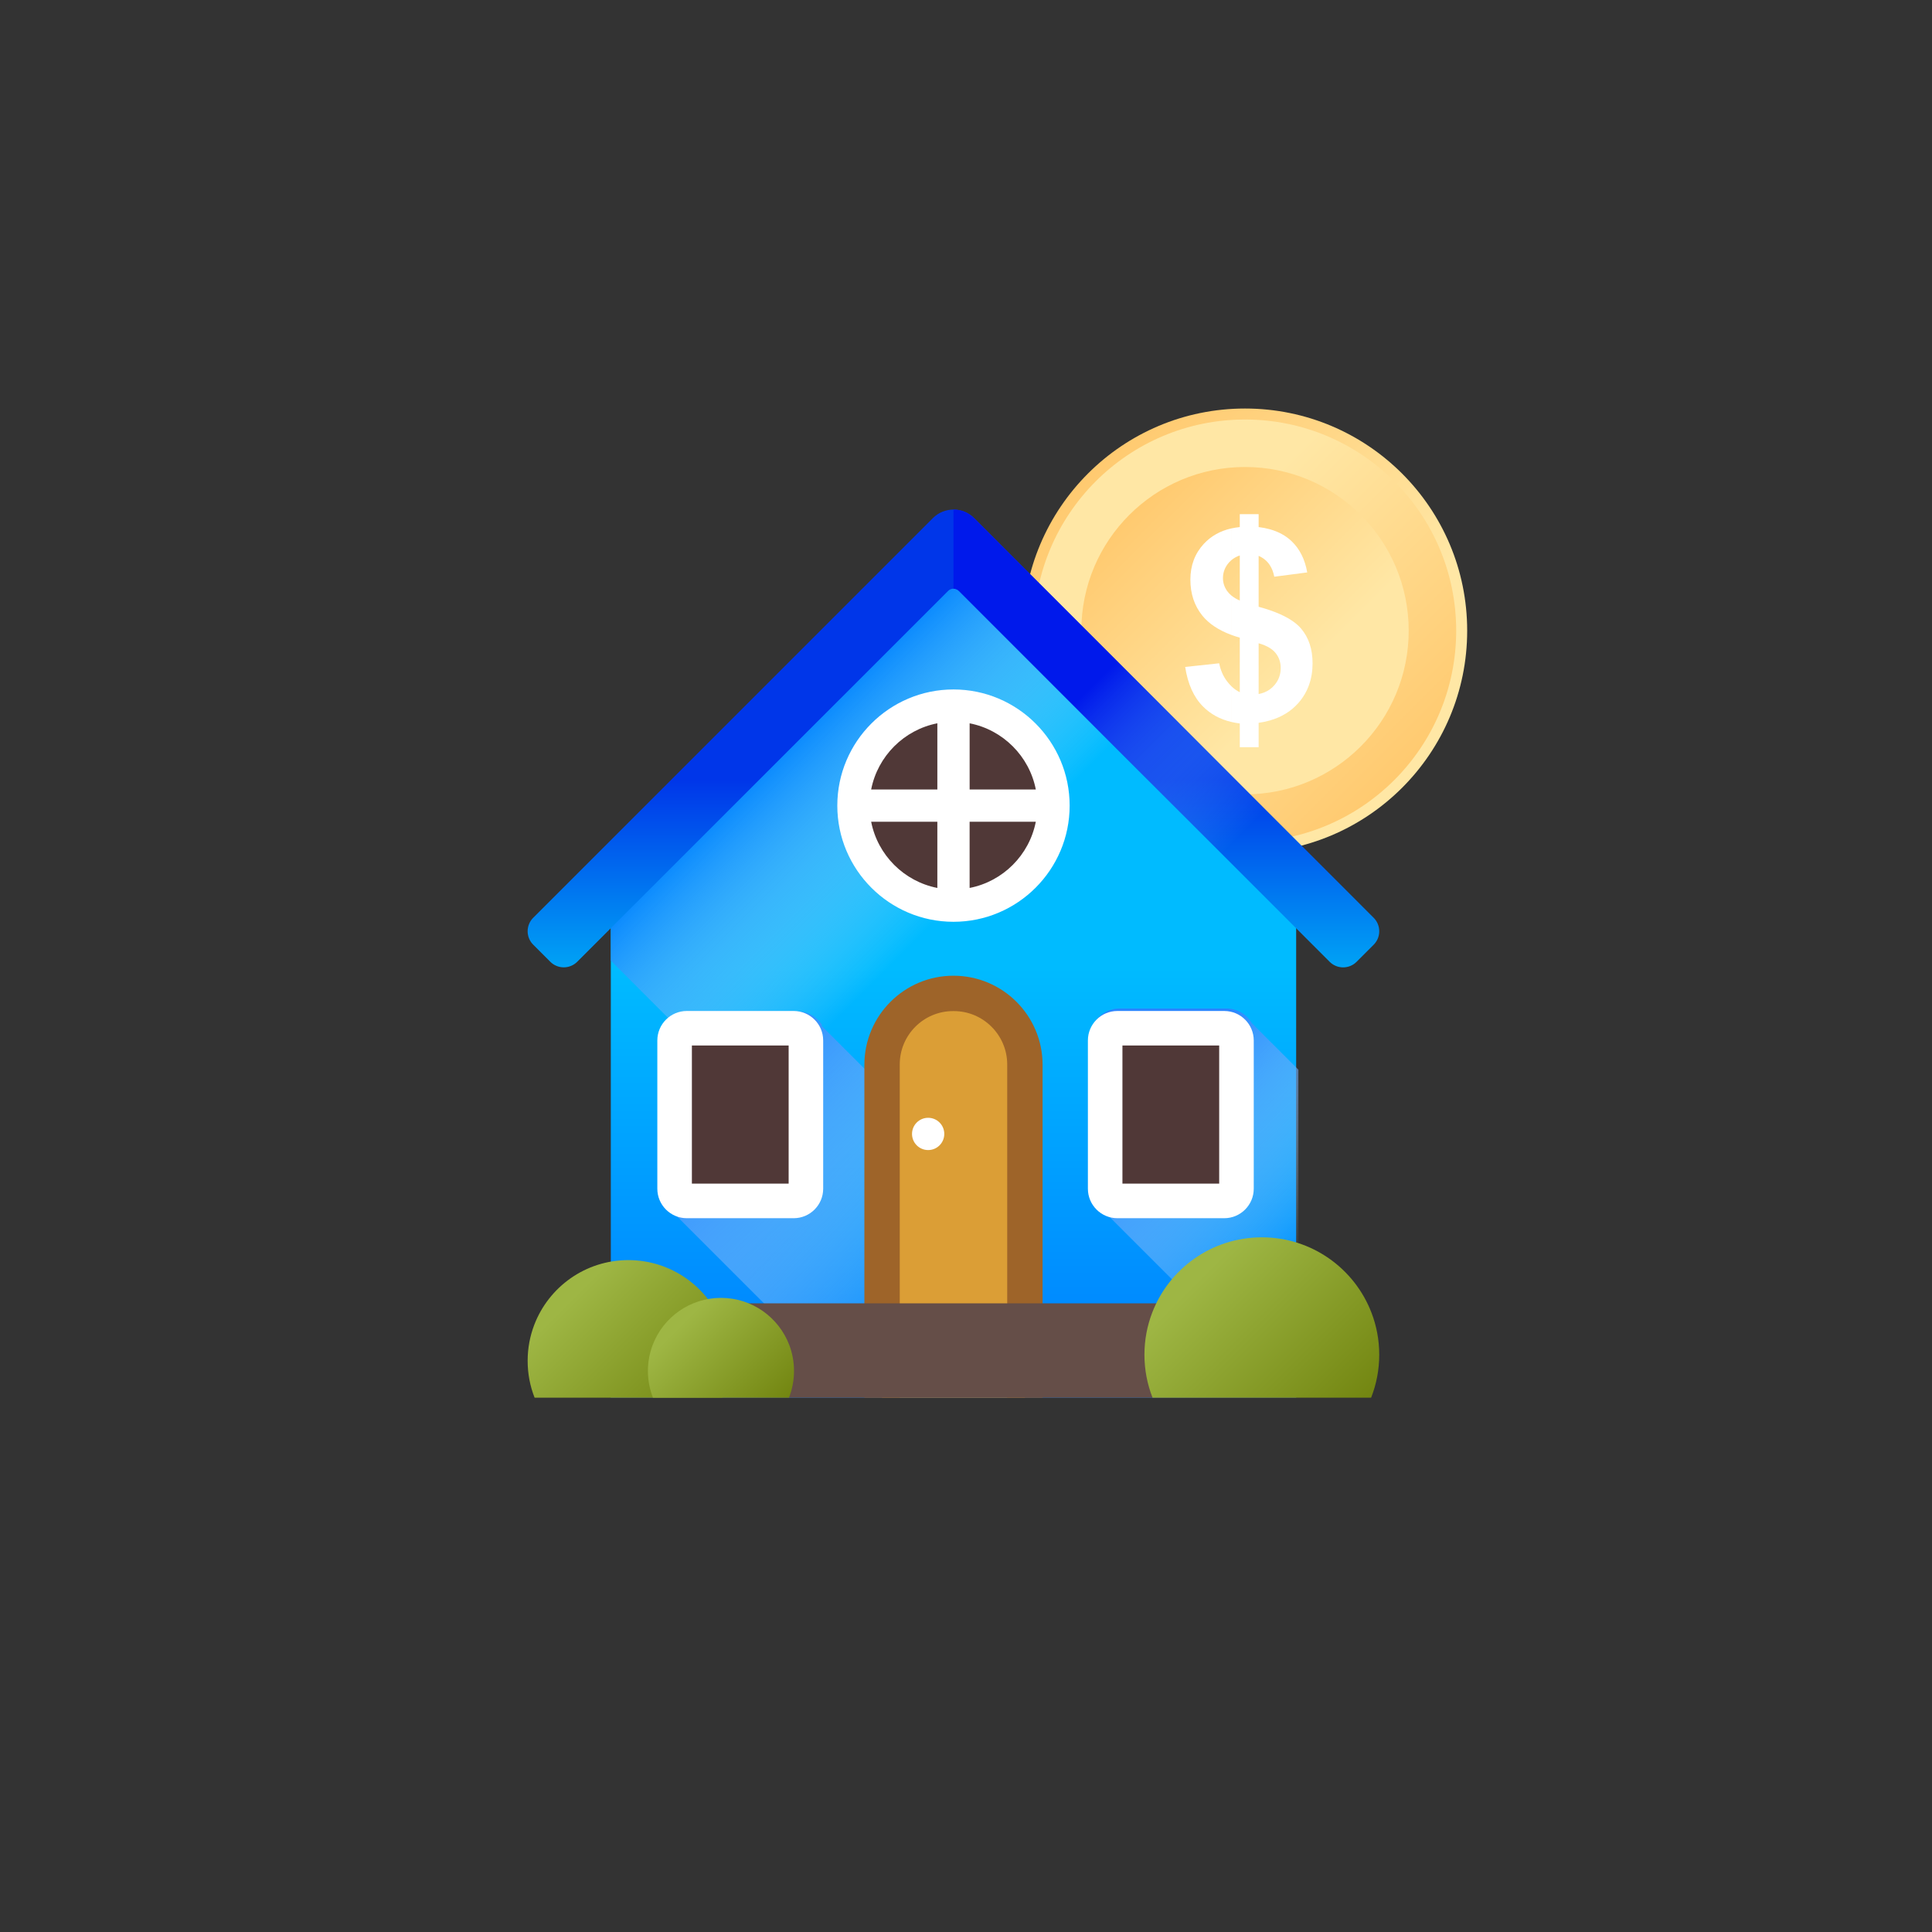 <?xml version="1.0" encoding="UTF-8"?> <!-- Generator: Adobe Illustrator 24.3.0, SVG Export Plug-In . SVG Version: 6.00 Build 0) --> <svg xmlns="http://www.w3.org/2000/svg" xmlns:xlink="http://www.w3.org/1999/xlink" id="Слой_1" x="0px" y="0px" viewBox="0 0 1000 1000" style="enable-background:new 0 0 1000 1000;" xml:space="preserve"><rect x="0" y="0" width="1000" height="1000" fill="#333333" stroke="none"/> <style type="text/css"> .st0{fill:url(#SVGID_1_);} .st1{fill:none;stroke:#FFFFFF;stroke-width:9.525;stroke-linecap:round;stroke-miterlimit:10;} .st2{fill:#545454;} .st3{fill:url(#SVGID_2_);} .st4{fill:url(#SVGID_3_);stroke:#FCFCFC;stroke-width:13;stroke-miterlimit:10;} .st5{fill:url(#SVGID_4_);stroke:#FCFCFC;stroke-width:13;stroke-miterlimit:10;} .st6{fill:url(#SVGID_5_);stroke:#FCFCFC;stroke-width:13;stroke-miterlimit:10;} .st7{fill:url(#SVGID_6_);stroke:#FCFCFC;stroke-width:13;stroke-miterlimit:10;} .st8{fill:#353344;} .st9{fill:#FCFCFC;} .st10{fill:#FFFFFF;} .st11{fill:url(#SVGID_7_);} .st12{fill:none;stroke:#FDFFFD;stroke-width:5;stroke-linecap:round;stroke-miterlimit:10;stroke-dasharray:16.229,16.229;} .st13{fill:url(#SVGID_8_);} .st14{fill:#005AF9;} .st15{fill:#0D84FC;} .st16{fill-rule:evenodd;clip-rule:evenodd;fill:#434A60;} .st17{fill-rule:evenodd;clip-rule:evenodd;fill:#DFECF0;} .st18{fill-rule:evenodd;clip-rule:evenodd;fill:#9E6343;} .st19{fill-rule:evenodd;clip-rule:evenodd;fill:#C96D39;} .st20{fill-rule:evenodd;clip-rule:evenodd;fill:#F0A15F;} .st21{fill-rule:evenodd;clip-rule:evenodd;fill:#EE9350;} .st22{fill-rule:evenodd;clip-rule:evenodd;fill:#F3AE6D;} .st23{fill-rule:evenodd;clip-rule:evenodd;fill:#D78350;} .st24{fill-rule:evenodd;clip-rule:evenodd;fill:#D2763F;} .st25{fill-rule:evenodd;clip-rule:evenodd;fill:#D97E43;} .st26{fill:#C96D39;} .st27{enable-background:new ;} .st28{fill:#9BBA81;} .st29{fill:#ABCC7F;} .st30{fill:#77A067;} .st31{fill:#779968;} .st32{fill:#5C7A4C;} .st33{opacity:0.2;fill:#779968;} .st34{fill-rule:evenodd;clip-rule:evenodd;fill:#5C7A4C;} .st35{opacity:0.1;fill:#ABCC7F;} .st36{fill:#FCDB88;} .st37{fill:#012842;} .st38{fill-rule:evenodd;clip-rule:evenodd;fill:#75AD5F;} .st39{fill-rule:evenodd;clip-rule:evenodd;fill:#90C67B;} .st40{fill-rule:evenodd;clip-rule:evenodd;fill:#FFD573;} .st41{fill:none;stroke:#FFD573;stroke-width:7.247;stroke-linecap:round;stroke-linejoin:round;stroke-miterlimit:22.926;} .st42{fill:url(#SVGID_9_);} .st43{fill:url(#SVGID_10_);} .st44{fill:url(#SVGID_11_);} .st45{fill:url(#SVGID_12_);} .st46{fill:url(#SVGID_13_);} .st47{fill:url(#SVGID_14_);} .st48{fill:url(#SVGID_15_);} .st49{fill:#503837;} .st50{fill:url(#SVGID_16_);} .st51{fill:url(#SVGID_17_);} .st52{fill:url(#SVGID_18_);} .st53{fill:#DB9E36;} .st54{fill:#9E6429;} .st55{fill:#654E48;} .st56{fill:url(#SVGID_19_);} .st57{fill:url(#SVGID_20_);} .st58{fill:url(#SVGID_21_);} </style> <linearGradient id="SVGID_1_" gradientUnits="userSpaceOnUse" x1="676.652" y1="845.546" x2="512.242" y2="681.143" gradientTransform="matrix(1.004 0 0 1.004 0.188 -487.343)"> <stop offset="0" style="stop-color:#FFE7A5"></stop> <stop offset="0.966" style="stop-color:#FFBF5C"></stop> <stop offset="1" style="stop-color:#DB9E36"></stop> </linearGradient> <circle class="st0" cx="644.42" cy="326.44" r="114.99"></circle> <linearGradient id="SVGID_2_" gradientUnits="userSpaceOnUse" x1="608.521" y1="777.417" x2="764.791" y2="933.687" gradientTransform="matrix(1.004 0 0 1.004 0.188 -487.343)"> <stop offset="0" style="stop-color:#FFE7A5"></stop> <stop offset="0.966" style="stop-color:#FFBF5C"></stop> <stop offset="1" style="stop-color:#DB9E36"></stop> </linearGradient> <circle class="st3" cx="644.42" cy="326.44" r="109.3"></circle> <linearGradient id="SVGID_3_" gradientUnits="userSpaceOnUse" x1="667.451" y1="836.347" x2="546.321" y2="715.217" gradientTransform="matrix(1.004 0 0 1.004 0.188 -487.343)"> <stop offset="0" style="stop-color:#FFE7A5"></stop> <stop offset="0.966" style="stop-color:#FFBF5C"></stop> <stop offset="1" style="stop-color:#DB9E36"></stop> </linearGradient> <circle style="fill:url(#SVGID_3_);" cx="644.42" cy="326.44" r="84.72"></circle> <linearGradient id="SVGID_4_" gradientUnits="userSpaceOnUse" x1="491.418" y1="984.33" x2="491.418" y2="1302.71" gradientTransform="matrix(1.004 0 0 1.004 0.188 -487.343)"> <stop offset="0" style="stop-color:#00BBFF"></stop> <stop offset="1" style="stop-color:#0063FF"></stop> </linearGradient> <polygon style="fill:url(#SVGID_4_);" points="670.89,450.36 670.89,723.45 316.16,723.45 316.16,450.36 493.52,271.92 "></polygon> <linearGradient id="SVGID_5_" gradientUnits="userSpaceOnUse" x1="484.391" y1="958.046" x2="397.061" y2="870.716" gradientTransform="matrix(1.004 0 0 1.004 0.188 -487.343)"> <stop offset="0" style="stop-color:#E2EDF2;stop-opacity:0"></stop> <stop offset="1" style="stop-color:#0082FF"></stop> </linearGradient> <polygon style="fill:url(#SVGID_5_);" points="670.9,466.86 670.9,739.95 558.89,739.95 316.16,497.21 316.16,466.86 493.53,288.42 "></polygon> <linearGradient id="SVGID_6_" gradientUnits="userSpaceOnUse" x1="485.848" y1="1162.812" x2="364.608" y2="1041.572" gradientTransform="matrix(1.004 0 0 1.004 0.188 -487.343)"> <stop offset="0" style="stop-color:#E2EDF2;stop-opacity:0"></stop> <stop offset="1" style="stop-color:#2A85FF"></stop> </linearGradient> <path style="fill:url(#SVGID_6_);" d="M617.98,723.68H444.5l-95.37-95.36c-4.2-2.72-6.99-7.45-6.99-12.8v-76.75 c0-8.41,6.85-15.26,15.26-15.26h55.33c5.37,0,10.09,2.8,12.82,6.99l-0.42,0.33L617.98,723.68z"></path> <path class="st49" d="M410.82,621.59h-55.33c-3.49,0-6.32-2.83-6.32-6.32v-76.74c0-3.49,2.83-6.32,6.32-6.32h55.33 c3.49,0,6.32,2.83,6.32,6.32v76.74C417.14,618.77,414.31,621.59,410.82,621.59z"></path> <path class="st10" d="M410.82,630.54h-55.33c-8.42,0-15.26-6.85-15.26-15.26v-76.74c0-8.42,6.85-15.26,15.26-15.26h55.33 c8.42,0,15.26,6.85,15.26,15.26v76.74C426.08,623.69,419.24,630.54,410.82,630.54z M358.12,612.65h50.08v-71.49h-50.08V612.65z"></path> <linearGradient id="SVGID_7_" gradientUnits="userSpaceOnUse" x1="674.555" y1="1128.773" x2="592.475" y2="1046.693" gradientTransform="matrix(1.004 0 0 1.004 0.188 -487.343)"> <stop offset="0" style="stop-color:#E2EDF2;stop-opacity:0"></stop> <stop offset="1" style="stop-color:#2A85FF"></stop> </linearGradient> <path class="st11" d="M672.04,553.65v168.52h-5.44l-95.37-95.36c-4.21-2.72-7.01-7.45-7.01-12.8v-76.75 c0-8.41,6.85-15.26,15.27-15.26h55.32c5.37,0,10.09,2.79,12.82,6.99l0.22,0.17l-0.15,0.16L672.04,553.65z"></path> <path class="st49" d="M633.68,621.59h-55.33c-3.49,0-6.32-2.83-6.32-6.32v-76.74c0-3.49,2.83-6.32,6.32-6.32h55.33 c3.49,0,6.32,2.83,6.32,6.32v76.74C639.99,618.77,637.17,621.59,633.68,621.59z"></path> <path class="st10" d="M633.68,630.54h-55.33c-8.42,0-15.26-6.85-15.26-15.26v-76.74c0-8.42,6.85-15.26,15.26-15.26h55.33 c8.41,0,15.26,6.85,15.26,15.26v76.74C648.94,623.69,642.09,630.54,633.68,630.54z M580.97,612.65h50.08v-71.49h-50.08V612.65 L580.97,612.65z"></path> <linearGradient id="SVGID_8_" gradientUnits="userSpaceOnUse" x1="491.394" y1="887.55" x2="491.394" y2="1066.48" gradientTransform="matrix(1.004 0 0 1.004 0.188 -487.343)"> <stop offset="0" style="stop-color:#0036E9"></stop> <stop offset="1" style="stop-color:#00FFFF"></stop> </linearGradient> <path class="st13" d="M711,475.03L504.2,268.17c-5.9-5.89-15.45-5.89-21.35,0L276,475.02c-3.86,3.86-3.86,10.11,0,13.96l8.82,8.82 c3.86,3.86,10.11,3.86,13.96,0l191.94-191.93c1.55-1.55,4.07-1.55,5.62,0l191.88,191.95c3.86,3.86,10.11,3.86,13.96,0L711,489 C714.86,485.14,714.86,478.89,711,475.03z"></path> <linearGradient id="SVGID_9_" gradientUnits="userSpaceOnUse" x1="640.65" y1="914.668" x2="563.84" y2="837.868" gradientTransform="matrix(1.004 0 0 1.004 0.188 -487.343)"> <stop offset="0" style="stop-color:#6AC6FF;stop-opacity:0"></stop> <stop offset="1" style="stop-color:#0019EB"></stop> </linearGradient> <path class="st42" d="M504.2,268.17c-2.95-2.95-6.81-4.42-10.67-4.42v40.95c1.02,0,2.03,0.39,2.81,1.16l191.88,191.95 c3.86,3.86,10.11,3.86,13.96,0L711,489c3.86-3.86,3.86-10.11,0-13.96L504.2,268.17z"></path> <path class="st53" d="M456.56,723.45v-172.3c0-20.41,16.55-36.96,36.96-36.96l0,0c20.42,0,36.96,16.55,36.96,36.96v172.3H456.56z"></path> <path class="st54" d="M539.64,723.45h-18.31V550.94c0-15.18-12.42-27.6-27.6-27.6h-0.42c-15.24,0-27.6,12.36-27.6,27.6v172.51H447.4 v-172.3c0-25.47,20.65-46.12,46.12-46.12l0,0c25.47,0,46.12,20.65,46.12,46.12L539.64,723.45L539.64,723.45z"></path> <circle class="st10" cx="480.41" cy="586.92" r="8.35"></circle> <rect x="316.15" y="674.61" class="st55" width="354.75" height="48.84"></rect> <linearGradient id="SVGID_10_" gradientUnits="userSpaceOnUse" x1="294.501" y1="1154.749" x2="358.569" y2="1218.819" gradientTransform="matrix(1.004 0 0 1.004 0.188 -487.343)"> <stop offset="0" style="stop-color:#9EB644"></stop> <stop offset="1" style="stop-color:#738611"></stop> </linearGradient> <path class="st43" d="M377.36,704.36c0,6.74-1.28,13.17-3.6,19.08h-97.05c-2.33-5.91-3.6-12.34-3.6-19.08 c0-6.56,1.21-12.84,3.42-18.62c7.49-19.6,26.47-33.51,48.7-33.51c22.23,0,41.21,13.91,48.7,33.51 C376.15,691.53,377.36,697.8,377.36,704.36z"></path> <linearGradient id="SVGID_11_" gradientUnits="userSpaceOnUse" x1="350.281" y1="1168.846" x2="396.761" y2="1215.316" gradientTransform="matrix(1.004 0 0 1.004 0.188 -487.343)"> <stop offset="0" style="stop-color:#9EB644"></stop> <stop offset="1" style="stop-color:#738611"></stop> </linearGradient> <path class="st44" d="M410.98,709.6c0,4.89-0.93,9.55-2.61,13.84h-70.4c-1.69-4.29-2.61-8.95-2.61-13.84 c0-4.76,0.88-9.31,2.48-13.51c5.44-14.22,19.2-24.31,35.33-24.31c16.12,0,29.89,10.09,35.33,24.31 C410.1,700.29,410.98,704.84,410.98,709.6z"></path> <linearGradient id="SVGID_12_" gradientUnits="userSpaceOnUse" x1="616.262" y1="1146.236" x2="690.952" y2="1220.926" gradientTransform="matrix(1.004 0 0 1.004 0.188 -487.343)"> <stop offset="0" style="stop-color:#9EB644"></stop> <stop offset="1" style="stop-color:#738611"></stop> </linearGradient> <path class="st45" d="M713.89,701.2c0,7.86-1.49,15.35-4.2,22.24H596.56c-2.71-6.89-4.2-14.39-4.2-22.24 c0-7.65,1.41-14.96,3.99-21.7c8.73-22.85,30.86-39.06,56.77-39.06c25.91,0,48.04,16.21,56.77,39.06 C712.48,686.24,713.89,693.55,713.89,701.2z"></path> <circle class="st49" cx="493.53" cy="416.98" r="51.78"></circle> <path class="st10" d="M493.52,356.86c-33.16,0-60.13,26.97-60.13,60.13s26.97,60.13,60.13,60.13s60.13-26.97,60.13-60.13 S526.68,356.86,493.52,356.86z M536.14,408.64h-34.26v-34.26C519.13,377.75,532.76,391.38,536.14,408.64z M485.17,374.37v34.26 h-34.26C454.29,391.38,467.91,377.75,485.17,374.37z M450.91,425.34h34.26v34.26C467.91,456.22,454.29,442.6,450.91,425.34z M501.87,459.6v-34.26h34.26C532.76,442.6,519.13,456.22,501.87,459.6z"></path> <path class="st10" d="M657.17,273.92c4.54,1.26,8.33,3.31,11.37,6.21c4.21,4.03,6.9,9.41,8.08,16.15l-17.05,2.23 c-0.46-2.38-1.26-4.42-2.39-6.11V273.92L657.17,273.92z M657.17,315.8c7.72,2.64,13.18,5.85,16.34,9.63 c3.91,4.65,5.87,10.61,5.87,17.9c0,8.12-2.46,14.98-7.36,20.55c-3.8,4.31-8.75,7.33-14.84,9.06v-16.05 c0.92-0.66,1.77-1.43,2.53-2.33c2.12-2.51,3.18-5.43,3.18-8.81c0-3.02-0.9-5.59-2.67-7.78c-0.79-0.97-1.8-1.84-3.04-2.61V315.8z M641.71,358.28v-28.23c-1.52-0.44-2.97-0.91-4.35-1.42v-20.39c1.2,1,2.65,1.87,4.35,2.6v-23.33c-1.67,0.56-3.11,1.37-4.35,2.43 v-16.43c1.39-0.31,2.84-0.54,4.35-0.7v-6.67h9.76v6.67c2.02,0.25,3.92,0.62,5.71,1.11v18.48c-1.39-2.08-3.29-3.64-5.71-4.68v26.34 c2.02,0.55,3.92,1.13,5.71,1.74v19.56c-1.55-0.96-3.45-1.77-5.71-2.41v26.28c2.16-0.4,4.06-1.18,5.71-2.34v16.05 c-1.8,0.51-3.71,0.91-5.71,1.2v12.61h-9.76v-12.29c-1.5-0.18-2.95-0.44-4.35-0.77V355.2C638.72,356.51,640.17,357.54,641.71,358.28z M637.36,328.63c-6.62-2.46-11.64-5.79-15.05-10.01c-4.1-5.11-6.17-11.3-6.17-18.57c0-7.36,2.32-13.55,6.97-18.57 c3.76-4.04,8.5-6.69,14.24-7.98v16.43c-0.74,0.63-1.41,1.35-2,2.15c-1.57,2.16-2.35,4.56-2.35,7.16c0,2.37,0.71,4.6,2.14,6.63 c0.61,0.86,1.34,1.65,2.21,2.37V328.63L637.36,328.63z M637.36,373.69c-5.82-1.37-10.69-4.01-14.61-7.93 c-4.86-4.83-7.94-11.69-9.3-20.55l17.6-1.89c0.71,3.59,2.07,6.7,4.05,9.3c0.72,0.95,1.47,1.81,2.25,2.57V373.69z"></path> </svg> 
